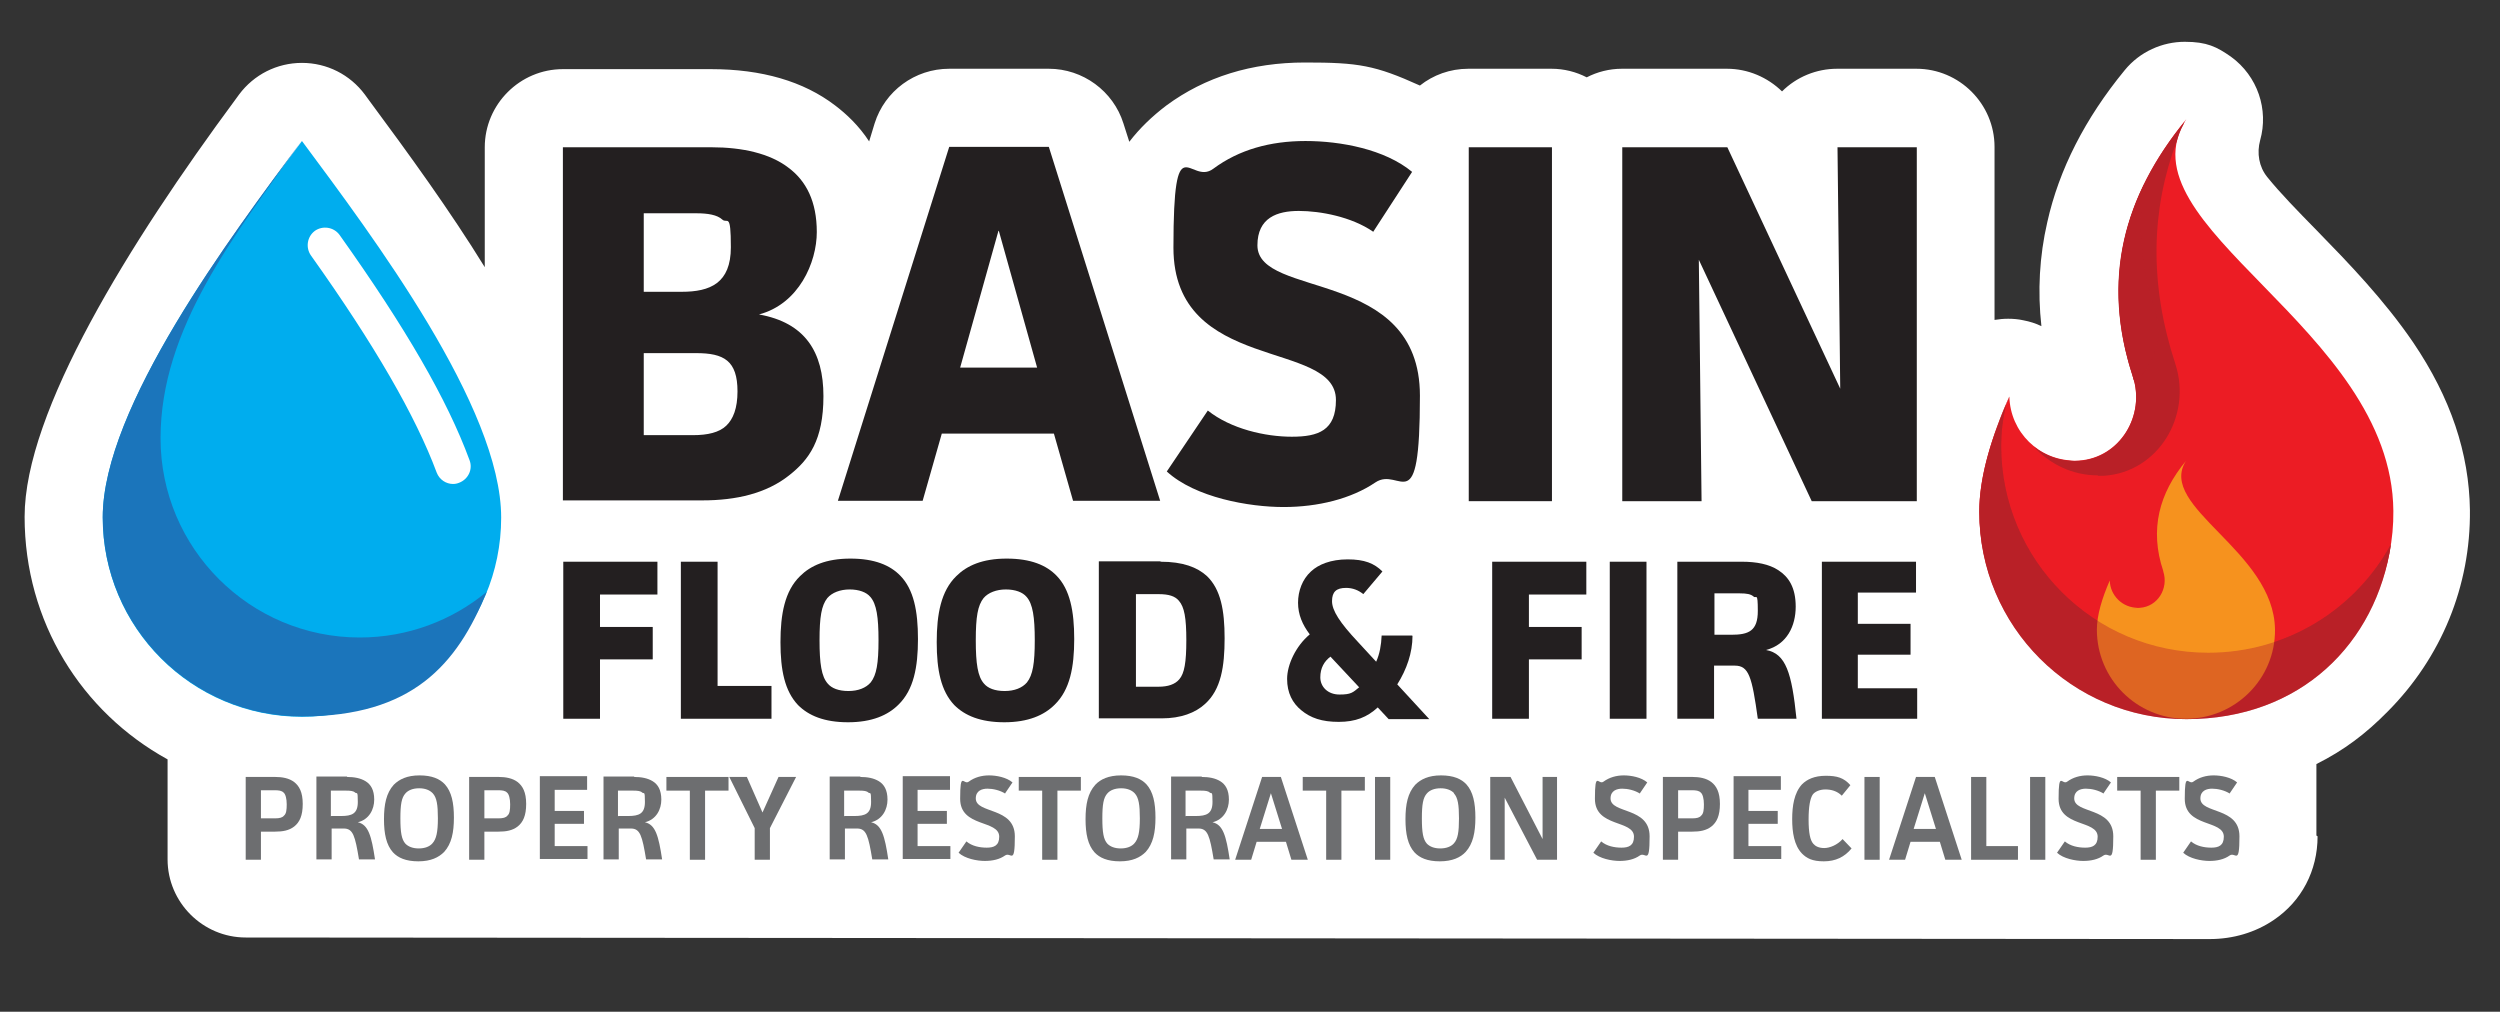 <?xml version="1.0" encoding="UTF-8"?>
<svg xmlns="http://www.w3.org/2000/svg" version="1.1" viewBox="0 0 640 259">
  <rect x="0" y="0" width="640" height="259" fill="#333333" stroke="none"/>
  <defs>
    <style>
      .cls-1 {
        fill: #1b75bb;
      }

      .cls-2 {
        fill: #f6921e;
      }

      .cls-3 {
        fill: #6d6e70;
      }

      .cls-4 {
        fill: #231f20;
      }

      .cls-5 {
        fill: #00adee;
      }

      .cls-6 {
        fill: #fff;
      }

      .cls-7 {
        opacity: .4;
      }

      .cls-8 {
        fill: #b92027;
      }

      .cls-9 {
        fill: #ec1c24;
      }
    </style>
  </defs>
  <!-- Generator: Adobe Illustrator 28.7.1, SVG Export Plug-In . SVG Version: 1.2.0 Build 142)  -->
  <g>
    <g id="Layer_1">
      <path class="cls-6" d="M593.3,214.1c0,8.8-4.1,16.6-11.2,21.4,0,0,0,0,0,0-4.7,3.2-10.4,4.9-16.4,4.9l-502.8-.4c-11,0-20-9-20-20v-21.2c0-1.4,0-4.4,0-4.4-22-12.1-36.6-35.2-36.6-62.1S33.1,62.2,60.4,25.3l.8-1.1c3.8-5.1,9.7-8.1,16.1-8.1s12.3,3,16.1,8.1l.8,1.1c10.6,14.3,21.1,28.8,29.9,43.1v-30.7c0-11,9-20,20-20h37.9c13,0,23.7,3.1,31.8,9.3,2.9,2.2,6.1,5.2,8.7,9.2l1.4-4.6c2.6-8.3,10.3-14,19.1-14h25.5c8.7,0,16.5,5.7,19.1,14l1.5,4.7c2.6-3.4,5.8-6.5,9.5-9.3,9.9-7.3,21.8-11,35.5-11s17.9.7,29.4,5.9c3.4-2.7,7.7-4.3,12.4-4.3h21.3c3.2,0,6.3.8,9,2.2,2.7-1.4,5.8-2.2,9-2.2h26.9c5.4,0,10.4,2.2,14.1,5.8,3.7-3.7,8.8-5.8,14.1-5.8h20.3c11,0,20,9,20,20v44.3c1.2-.2,2.3-.3,3.5-.3s2.6.1,3.9.4c1.6.3,3.2.8,4.6,1.5-1-9-.5-17.9,1.5-26.6,3-13.5,9.7-26.6,19.8-38.9,3.9-4.8,9.7-7.3,15.4-7.3s8.2,1.3,11.8,3.8c6.9,5,9.7,13.6,7.5,21.4-.9,3.3-.3,6.8,1.8,9.4,0,0,0,0,0,0,3.3,4.1,7.8,8.7,12.6,13.6,8.1,8.3,17.3,17.8,24.8,28.8,9.6,14.2,14.3,28.3,14.5,42.9.2,19.4-7.3,37.7-21,51.5-5.7,5.8-11.3,10-18.3,13.5v18.3Z"/>
      <g>
        <g>
          <path class="cls-4" d="M182.1,37.7c8,0,15,1.6,19.7,5.2,4.6,3.4,7.3,8.7,7.3,16.5s-4.6,18.4-14.8,21.1c11.8,2.1,16.5,9.6,16.5,20.9s-3.7,16.3-8.8,20.3c-5.8,4.6-13.5,6.4-22.2,6.4h-35.7V37.7h37.9ZM164.8,74.7h9.7c7.3,0,12.6-2.2,12.6-11.4s-.9-5.9-2.2-7.1-3.7-1.6-6.6-1.6h-13.5v20.1ZM164.8,111.4h12.6c3.8,0,6.7-.7,8.5-2.4,1.8-1.7,2.9-4.5,2.9-8.8,0-7.9-3.5-9.8-10.6-9.8h-13.4v21Z"/>
          <path class="cls-4" d="M274.7,128.2l-4.9-17.2h-28.7l-4.9,17.2h-21.7l28.5-90.6h25.5l28.5,90.6h-22.3ZM255.6,59.1l-9.8,35h19.7l-9.8-35Z"/>
          <path class="cls-4" d="M351.5,59.3c-5.5-3.8-13.5-5.3-19-5.3s-10.6,1.7-10.6,8.8c0,13.8,41.6,5.6,41.6,38.5s-5,17.9-11.4,22.2c-6.2,4.2-14.7,6.3-23.5,6.3s-22.6-2.4-29.9-9.1l10.5-15.6c5.9,4.7,14.7,6.7,21.5,6.7s11.3-1.6,11.3-9.4c0-15.6-41.6-6.7-41.6-39s4.2-15.7,10.2-20.2c6.6-4.9,14.6-7.1,23.6-7.1s20.3,2.1,27.3,7.9l-10,15.4Z"/>
          <path class="cls-4" d="M397.3,37.7v90.6h-21.3V37.7h21.3Z"/>
          <path class="cls-4" d="M442.2,37.7l28.9,61.8-.7-61.8h20.3v90.6h-26.9l-28.9-61.8.7,61.8h-20.3V37.7h26.9Z"/>
        </g>
        <g>
          <path class="cls-4" d="M168.3,143.8v8.4h-14.7v8.3h13.5v8.3h-13.5v15.2h-9.4v-40.2h24.2Z"/>
          <path class="cls-4" d="M183.7,143.8v31.8h13.8v8.4h-23.2v-40.2h9.4Z"/>
          <path class="cls-4" d="M230,180.4c-2.7,2.7-6.8,4.5-12.9,4.5s-10.1-1.7-12.8-4.4c-3.4-3.6-4.5-8.9-4.5-16.1s1.1-13.1,5-16.9c2.7-2.7,6.7-4.5,12.9-4.5s10.2,1.7,12.8,4.4c3.4,3.5,4.5,9,4.5,16.2s-1.1,13-5,16.8ZM222.8,152.8c-1-1.2-2.9-1.9-5.3-1.9s-4.5.8-5.7,2.2c-1.5,1.9-2,4.8-2,10.8s.5,9.3,2.1,11.1c1,1.2,2.8,1.9,5.3,1.9s4.5-.8,5.7-2.2c1.5-1.9,2-4.9,2-10.8s-.5-9.3-2.1-11.1Z"/>
          <path class="cls-4" d="M270,180.4c-2.7,2.7-6.8,4.5-12.9,4.5s-10.1-1.7-12.8-4.4c-3.4-3.6-4.5-8.9-4.5-16.1s1.1-13.1,5-16.9c2.7-2.7,6.7-4.5,12.9-4.5s10.2,1.7,12.8,4.4c3.4,3.5,4.5,9,4.5,16.2s-1.1,13-5,16.8ZM262.8,152.8c-1-1.2-2.9-1.9-5.3-1.9s-4.5.8-5.7,2.2c-1.5,1.9-2,4.8-2,10.8s.5,9.3,2.1,11.1c1,1.2,2.8,1.9,5.3,1.9s4.5-.8,5.7-2.2c1.5-1.9,2-4.9,2-10.8s-.5-9.3-2.1-11.1Z"/>
          <path class="cls-4" d="M297.1,143.8c5.7,0,9.4,1.4,11.9,3.7,3.5,3.4,4.5,8.7,4.5,15.9s-.9,13.1-5,16.8c-2.5,2.3-6.2,3.7-11.1,3.7h-16.1v-40.2h15.8ZM290.8,175.8h5.8c2.4,0,4.2-.6,5.3-1.9,1.3-1.5,1.8-4.3,1.8-10s-.5-8.5-1.9-10.1c-1-1.2-2.6-1.7-5.2-1.7h-5.8v23.8Z"/>
          <path class="cls-4" d="M361.6,162.8c0,4.3-1.5,8.6-3.9,12.4l8.2,8.9h-10.4l-2.8-3c-2.7,2.5-5.7,3.7-10,3.7s-7.2-1-9.6-3c-2.2-1.8-3.6-4.4-3.6-8s2.2-8.4,5.8-11.4c-1.9-2.5-3-5.1-3-8.1s1.1-6,3.3-8c1.9-1.8,5.1-3.1,9.4-3.1s6.8,1,8.9,3.1l-4.9,5.8c-1.2-1-2.7-1.6-4.4-1.6-2.5,0-3.6,1-3.6,3.4s2,5.5,6.6,10.4l4.7,5.1c.9-2,1.3-4.3,1.4-6.7h7.8ZM347.9,175.9l-7.3-7.8c-1.6,1.2-2.6,2.9-2.6,5.3s1.9,4.4,4.9,4.4,3.4-.5,5.1-1.9Z"/>
          <path class="cls-4" d="M406.1,143.8v8.4h-14.7v8.3h13.5v8.3h-13.5v15.2h-9.4v-40.2h24.2Z"/>
          <path class="cls-4" d="M421.5,143.8v40.2h-9.4v-40.2h9.4Z"/>
          <path class="cls-4" d="M445.9,143.8c3.7,0,7,.6,9.4,2.2,2.6,1.7,4.4,4.4,4.4,9.3s-2.2,9.7-7.6,11.1c5.1.9,6.6,5.9,7.8,17.6h-9.9c-1.5-10.8-2.3-13.6-5.9-13.6h-5.3v13.6h-9.4v-40.2h16.4ZM438.9,162.5h4.3c4.5,0,6.8-1,6.8-6.1s-.4-3-1.1-3.7c-.7-.6-1.7-.8-3.5-.8h-6.5v10.6Z"/>
          <path class="cls-4" d="M490.5,143.8v7.9h-14.9v8h13.5v7.9h-13.5v8.6h15.2v7.8h-24.4v-40.2h24.1Z"/>
        </g>
      </g>
      <g>
        <path class="cls-3" d="M70.5,198.9c1.7,0,3.5.3,4.8,1.3,1.3,1,2.2,2.6,2.2,5.6s-.8,4.7-2.2,5.8c-1.3,1-2.9,1.3-4.9,1.3h-3.6v7.2h-3.9v-21.2h7.6ZM66.8,209.5h3.6c1.2,0,1.9-.2,2.3-.7.6-.5.7-1.5.7-2.9s-.3-2.6-.8-3c-.5-.5-1.2-.6-2.4-.6h-3.4v7.2Z"/>
        <path class="cls-3" d="M88.8,198.9c1.9,0,3.5.3,4.8,1.1,1.3.8,2.2,2.2,2.2,4.7s-1.3,5.1-4.2,5.8c2.7.6,3.5,3.5,4.4,9.5h-4.1c-1-6-1.5-7.9-3.9-7.9h-3.1v7.9h-3.9v-21.2h7.9ZM84.8,208.9h2.5c2.8,0,4.3-.6,4.3-3.6s-.2-2-.7-2.4c-.4-.4-1.1-.5-2.3-.5h-3.9v6.6Z"/>
        <path class="cls-3" d="M113.7,218.1c-1.4,1.4-3.4,2.4-6.6,2.4s-5.2-.9-6.5-2.3c-1.7-1.9-2.3-4.7-2.3-8.5s.6-6.7,2.5-8.8c1.4-1.4,3.4-2.4,6.6-2.4s5.2.9,6.5,2.3c1.7,1.9,2.3,4.7,2.3,8.5s-.6,6.7-2.5,8.8ZM110.7,203c-.7-.7-1.8-1.2-3.4-1.2s-2.8.5-3.5,1.3c-1,1.1-1.3,2.8-1.3,6.4s.3,5.4,1.3,6.5c.7.7,1.8,1.2,3.4,1.2s2.8-.5,3.5-1.3c1-1.1,1.4-2.9,1.4-6.4s-.3-5.3-1.3-6.4Z"/>
        <path class="cls-3" d="M127.7,198.9c1.7,0,3.5.3,4.8,1.3,1.3,1,2.2,2.6,2.2,5.6s-.8,4.7-2.2,5.8c-1.3,1-2.9,1.3-4.9,1.3h-3.6v7.2h-3.9v-21.2h7.6ZM124,209.5h3.6c1.2,0,1.9-.2,2.3-.7.6-.5.7-1.5.7-2.9s-.3-2.6-.8-3c-.5-.5-1.2-.6-2.4-.6h-3.4v7.2Z"/>
        <path class="cls-3" d="M150.3,198.9v3.3h-8.3v5.4h7.5v3.3h-7.5v5.7h8.4v3.3h-12.2v-21.2h12.1Z"/>
        <path class="cls-3" d="M162.3,198.9c1.9,0,3.5.3,4.8,1.1,1.3.8,2.2,2.2,2.2,4.7s-1.3,5.1-4.2,5.8c2.7.6,3.5,3.5,4.4,9.5h-4.1c-1-6-1.5-7.9-3.9-7.9h-3.1v7.9h-3.9v-21.2h7.9ZM158.3,208.9h2.5c2.8,0,4.3-.6,4.3-3.6s-.2-2-.7-2.4c-.4-.4-1.1-.5-2.3-.5h-3.9v6.6Z"/>
        <path class="cls-3" d="M186.5,198.9v3.5h-6v17.7h-3.9v-17.7h-6v-3.5h15.8Z"/>
        <path class="cls-3" d="M191.2,198.9l4,9.1,4.1-9.1h4.5l-6.7,13.1v8.1h-3.9v-8.1l-6.5-13.1h4.5Z"/>
        <path class="cls-3" d="M220.2,198.9c1.9,0,3.5.3,4.8,1.1,1.3.8,2.2,2.2,2.2,4.7s-1.3,5.1-4.2,5.8c2.7.6,3.5,3.5,4.4,9.5h-4.1c-1-6-1.5-7.9-3.9-7.9h-3.1v7.9h-3.9v-21.2h7.9ZM216.2,208.9h2.5c2.8,0,4.3-.6,4.3-3.6s-.2-2-.7-2.4c-.4-.4-1.1-.5-2.3-.5h-3.9v6.6Z"/>
        <path class="cls-3" d="M243.2,198.9v3.3h-8.3v5.4h7.5v3.3h-7.5v5.7h8.4v3.3h-12.2v-21.2h12.1Z"/>
        <path class="cls-3" d="M257.4,203.2c-1.4-.9-3.2-1.3-4.6-1.3s-3,.5-3,2.5c0,4,10,2.1,10,9.7s-1,3.9-2.5,4.9c-1.4,1-3.2,1.4-5.2,1.4s-5.1-.6-6.7-2.1l2-2.9c1.4,1.2,3.4,1.6,5.2,1.6s3.2-.5,3.2-2.8c0-4.4-10-2.3-10-9.7s.9-3.4,2.2-4.4c1.5-1.1,3.3-1.6,5.2-1.6s4.5.5,6,1.8l-1.9,2.8Z"/>
        <path class="cls-3" d="M276.7,198.9v3.5h-6v17.7h-3.9v-17.7h-6v-3.5h15.8Z"/>
        <path class="cls-3" d="M293.3,218.1c-1.4,1.4-3.4,2.4-6.6,2.4s-5.2-.9-6.5-2.3c-1.7-1.9-2.3-4.7-2.3-8.5s.6-6.7,2.5-8.8c1.3-1.4,3.4-2.4,6.6-2.4s5.2.9,6.5,2.3c1.7,1.9,2.3,4.7,2.3,8.5s-.6,6.7-2.5,8.8ZM290.4,203c-.7-.7-1.8-1.2-3.4-1.2s-2.8.5-3.5,1.3c-1,1.1-1.3,2.8-1.3,6.4s.3,5.4,1.3,6.5c.7.7,1.8,1.2,3.4,1.2s2.8-.5,3.5-1.3c1-1.1,1.4-2.9,1.4-6.4s-.3-5.3-1.3-6.4Z"/>
        <path class="cls-3" d="M307.6,198.9c1.9,0,3.5.3,4.8,1.1,1.3.8,2.2,2.2,2.2,4.7s-1.3,5.1-4.2,5.8c2.7.6,3.5,3.5,4.4,9.5h-4.1c-1-6-1.5-7.9-3.9-7.9h-3.1v7.9h-3.9v-21.2h7.9ZM303.6,208.9h2.5c2.8,0,4.3-.6,4.3-3.6s-.2-2-.7-2.4c-.4-.4-1.1-.5-2.3-.5h-3.9v6.6Z"/>
        <path class="cls-3" d="M330.6,220.1l-1.4-4.6h-7.5l-1.4,4.6h-4.1l6.9-21.2h4.8l6.9,21.2h-4.2ZM325.4,202.9l-2.9,9.3h5.7l-2.9-9.3Z"/>
        <path class="cls-3" d="M349.4,198.9v3.5h-6v17.7h-3.9v-17.7h-6v-3.5h15.8Z"/>
        <path class="cls-3" d="M355.9,198.9v21.2h-3.9v-21.2h3.9Z"/>
        <path class="cls-3" d="M375.2,218.1c-1.3,1.4-3.4,2.4-6.6,2.4s-5.2-.9-6.5-2.3c-1.7-1.9-2.3-4.7-2.3-8.5s.6-6.7,2.5-8.8c1.4-1.4,3.4-2.4,6.6-2.4s5.2.9,6.5,2.3c1.7,1.9,2.3,4.7,2.3,8.5s-.6,6.7-2.5,8.8ZM372.2,203c-.7-.7-1.8-1.2-3.4-1.2s-2.8.5-3.5,1.3c-1,1.1-1.3,2.8-1.3,6.4s.3,5.4,1.3,6.5c.7.7,1.8,1.2,3.4,1.2s2.8-.5,3.5-1.3c1-1.1,1.3-2.9,1.3-6.4s-.3-5.3-1.3-6.4Z"/>
        <path class="cls-3" d="M386.7,198.9l8.2,15.9v-15.9c-.1,0,3.7,0,3.7,0v21.2h-5.1l-8.3-15.9v15.9c.1,0-3.7,0-3.7,0v-21.2h5.1Z"/>
        <path class="cls-3" d="M419.9,203.2c-1.4-.9-3.2-1.3-4.6-1.3s-3,.5-3,2.5c0,4,10,2.1,10,9.7s-1,3.9-2.5,4.9c-1.4,1-3.2,1.4-5.2,1.4s-5.1-.6-6.7-2.1l2-2.9c1.4,1.2,3.4,1.6,5.2,1.6s3.2-.5,3.2-2.8c0-4.4-10-2.3-10-9.7s.9-3.4,2.2-4.4c1.5-1.1,3.3-1.6,5.2-1.6s4.5.5,6,1.8l-1.9,2.8Z"/>
        <path class="cls-3" d="M433.3,198.9c1.7,0,3.5.3,4.8,1.3,1.3,1,2.2,2.6,2.2,5.6s-.8,4.7-2.2,5.8c-1.3,1-2.9,1.3-4.9,1.3h-3.6v7.2h-3.9v-21.2h7.6ZM429.6,209.5h3.6c1.2,0,1.9-.2,2.3-.7.6-.5.7-1.5.7-2.9s-.3-2.6-.8-3c-.5-.5-1.2-.6-2.4-.6h-3.4v7.2Z"/>
        <path class="cls-3" d="M455.9,198.9v3.3h-8.3v5.4h7.5v3.3h-7.5v5.7h8.4v3.3h-12.2v-21.2h12.1Z"/>
        <path class="cls-3" d="M474,217.2c-1.8,2.2-4.1,3.3-7.1,3.3s-4.4-.8-5.6-2c-2-2.1-2.5-5.4-2.5-8.8s.5-6.7,2.5-8.9c1.3-1.3,3.2-2.2,6.1-2.2s4.6.5,6.3,2.4l-2.2,2.7c-1.2-1.2-2.7-1.6-4.2-1.6s-2.8.6-3.3,1.4c-.6,1-1,2.9-1,6.3s.4,5.3,1.2,6.2c.5.6,1.4,1.1,2.8,1.1s3.4-.8,4.7-2.3l2.3,2.4Z"/>
        <path class="cls-3" d="M481.2,198.9v21.2h-3.9v-21.2h3.9Z"/>
        <path class="cls-3" d="M498,220.1l-1.4-4.6h-7.5l-1.4,4.6h-4.1l6.9-21.2h4.8l6.9,21.2h-4.2ZM492.8,202.9l-2.9,9.3h5.7l-2.9-9.3Z"/>
        <path class="cls-3" d="M508.5,198.9v17.7h8.1v3.5h-12v-21.2h3.9Z"/>
        <path class="cls-3" d="M523.6,198.9v21.2h-3.9v-21.2h3.9Z"/>
        <path class="cls-3" d="M538.6,203.2c-1.4-.9-3.2-1.3-4.6-1.3s-3,.5-3,2.5c0,4,10,2.1,10,9.7s-1,3.9-2.5,4.9c-1.4,1-3.2,1.4-5.2,1.4s-5.1-.6-6.7-2.1l2-2.9c1.4,1.2,3.4,1.6,5.2,1.6s3.2-.5,3.2-2.8c0-4.4-10-2.3-10-9.7s.9-3.4,2.2-4.4c1.5-1.1,3.3-1.6,5.2-1.6s4.5.5,6,1.8l-1.9,2.8Z"/>
        <path class="cls-3" d="M557.9,198.9v3.5h-6v17.7h-3.9v-17.7h-6v-3.5h15.8Z"/>
        <path class="cls-3" d="M570.9,203.2c-1.4-.9-3.2-1.3-4.6-1.3s-3,.5-3,2.5c0,4,10,2.1,10,9.7s-1,3.9-2.5,4.9c-1.4,1-3.2,1.4-5.2,1.4s-5.1-.6-6.7-2.1l2-2.9c1.4,1.2,3.4,1.6,5.2,1.6s3.2-.5,3.2-2.8c0-4.4-10-2.3-10-9.7s.9-3.4,2.2-4.4c1.5-1.1,3.3-1.6,5.2-1.6s4.5.5,6,1.8l-1.9,2.8Z"/>
      </g>
      <g>
        <path class="cls-5" d="M77.3,36.1c-18.2,24.5-51,68.2-51,96.4s22.8,51,51,51,51-22.8,51-51-32.8-71.9-51-96.4Z"/>
        <path class="cls-1" d="M92.1,163.2c-28.1,0-51-22.8-51-51s19-52,36.1-76.1c-18.2,24.5-50.9,68.2-50.9,96.3s22.8,51,51,51,39.7-13.2,47.3-31.9c-8.8,7.3-20.2,11.7-32.5,11.7Z"/>
        <path class="cls-6" d="M116,123.9c-1.8,0-3.5-1.1-4.2-2.9-5.4-14.5-15.9-32.7-32.2-55.6-1.4-2-1-4.8,1-6.3,2-1.4,4.8-1,6.3,1,17,23.9,27.6,42.2,33.3,57.7.9,2.3-.3,4.9-2.7,5.8-.5.2-1,.3-1.6.3Z"/>
      </g>
      <g>
        <path class="cls-9" d="M546,96.3c3.3,10-3.3,20.9-13.8,21.6s-.8,0-1.1,0c-9.1,0-16.5-7.3-16.7-16.4-4.7,10.6-7.7,20.7-7.7,29.3,0,29.3,23.7,53,53,53,29.3,0,53.3-23.7,53-53-.4-47-70.5-73-53-100.3-15.7,19.2-21.8,40.7-13.6,65.6Z"/>
        <g>
          <path class="cls-8" d="M546.4,97.7c5.1-4.1,7.6-11.4,5.3-18.3-3.8-11.5-4.5-22.3-2.7-32.4-7.4,14.9-8.9,31.2-3,49.4.1.5.3.9.4,1.4Z"/>
          <path class="cls-8" d="M565.3,167.1c-29.3,0-53-23.7-53-53,0-3.3.4-6.9,1.3-10.6-4.3,9.9-6.9,19.4-6.9,27.6,0,29.3,23.7,53,53,53s48.6-19.4,52.4-44.8c-9,16.6-26.6,27.8-46.8,27.8Z"/>
        </g>
        <g>
          <path class="cls-8" d="M537.1,121.8c.5,0,1,0,1.5,0,13.9-.9,22.6-15.3,18.3-28.6-6.8-20.7-6.2-39.7.4-57.2.4-1.4.9-2.8,1.7-4.2,0-.2.2-.4.2-.6-15.5,19-21.4,40.4-13.2,65.2,3.3,10-3.3,20.9-13.8,21.6-.4,0-.8,0-1.1,0-4,0-7.6-1.4-10.5-3.7,4.1,4.5,9.9,7.4,16.5,7.4Z"/>
          <path class="cls-8" d="M514.3,101.7s0,0,0,0c-1.6,3.5-2.9,7-4.1,10.4,1.2-3.4,2.6-6.8,4.1-10.3Z"/>
        </g>
        <path class="cls-2" d="M553.8,146.3c1.4,4.3-1.4,9-6,9.3s-.3,0-.5,0c-3.9,0-7.1-3.1-7.2-7-2,4.6-3.3,8.9-3.3,12.6,0,12.6,10.2,22.8,22.8,22.8s22.9-10.2,22.8-22.8c-.2-20.2-30.3-31.4-22.8-43.2-6.8,8.2-9.4,17.5-5.8,28.2Z"/>
        <g class="cls-7">
          <path class="cls-8" d="M546.4,97.7c5.1-4.1,7.6-11.4,5.3-18.3-3.8-11.5-4.5-22.3-2.7-32.4-7.4,14.9-8.9,31.2-3,49.4.1.5.3.9.4,1.4Z"/>
          <path class="cls-8" d="M565.3,167.1c-29.3,0-53-23.7-53-53,0-3.3.4-6.9,1.3-10.6-4.3,9.9-6.9,19.4-6.9,27.6,0,29.3,23.7,53,53,53s48.6-19.4,52.4-44.8c-9,16.6-26.6,27.8-46.8,27.8Z"/>
        </g>
      </g>
    </g>
  </g>
</svg>